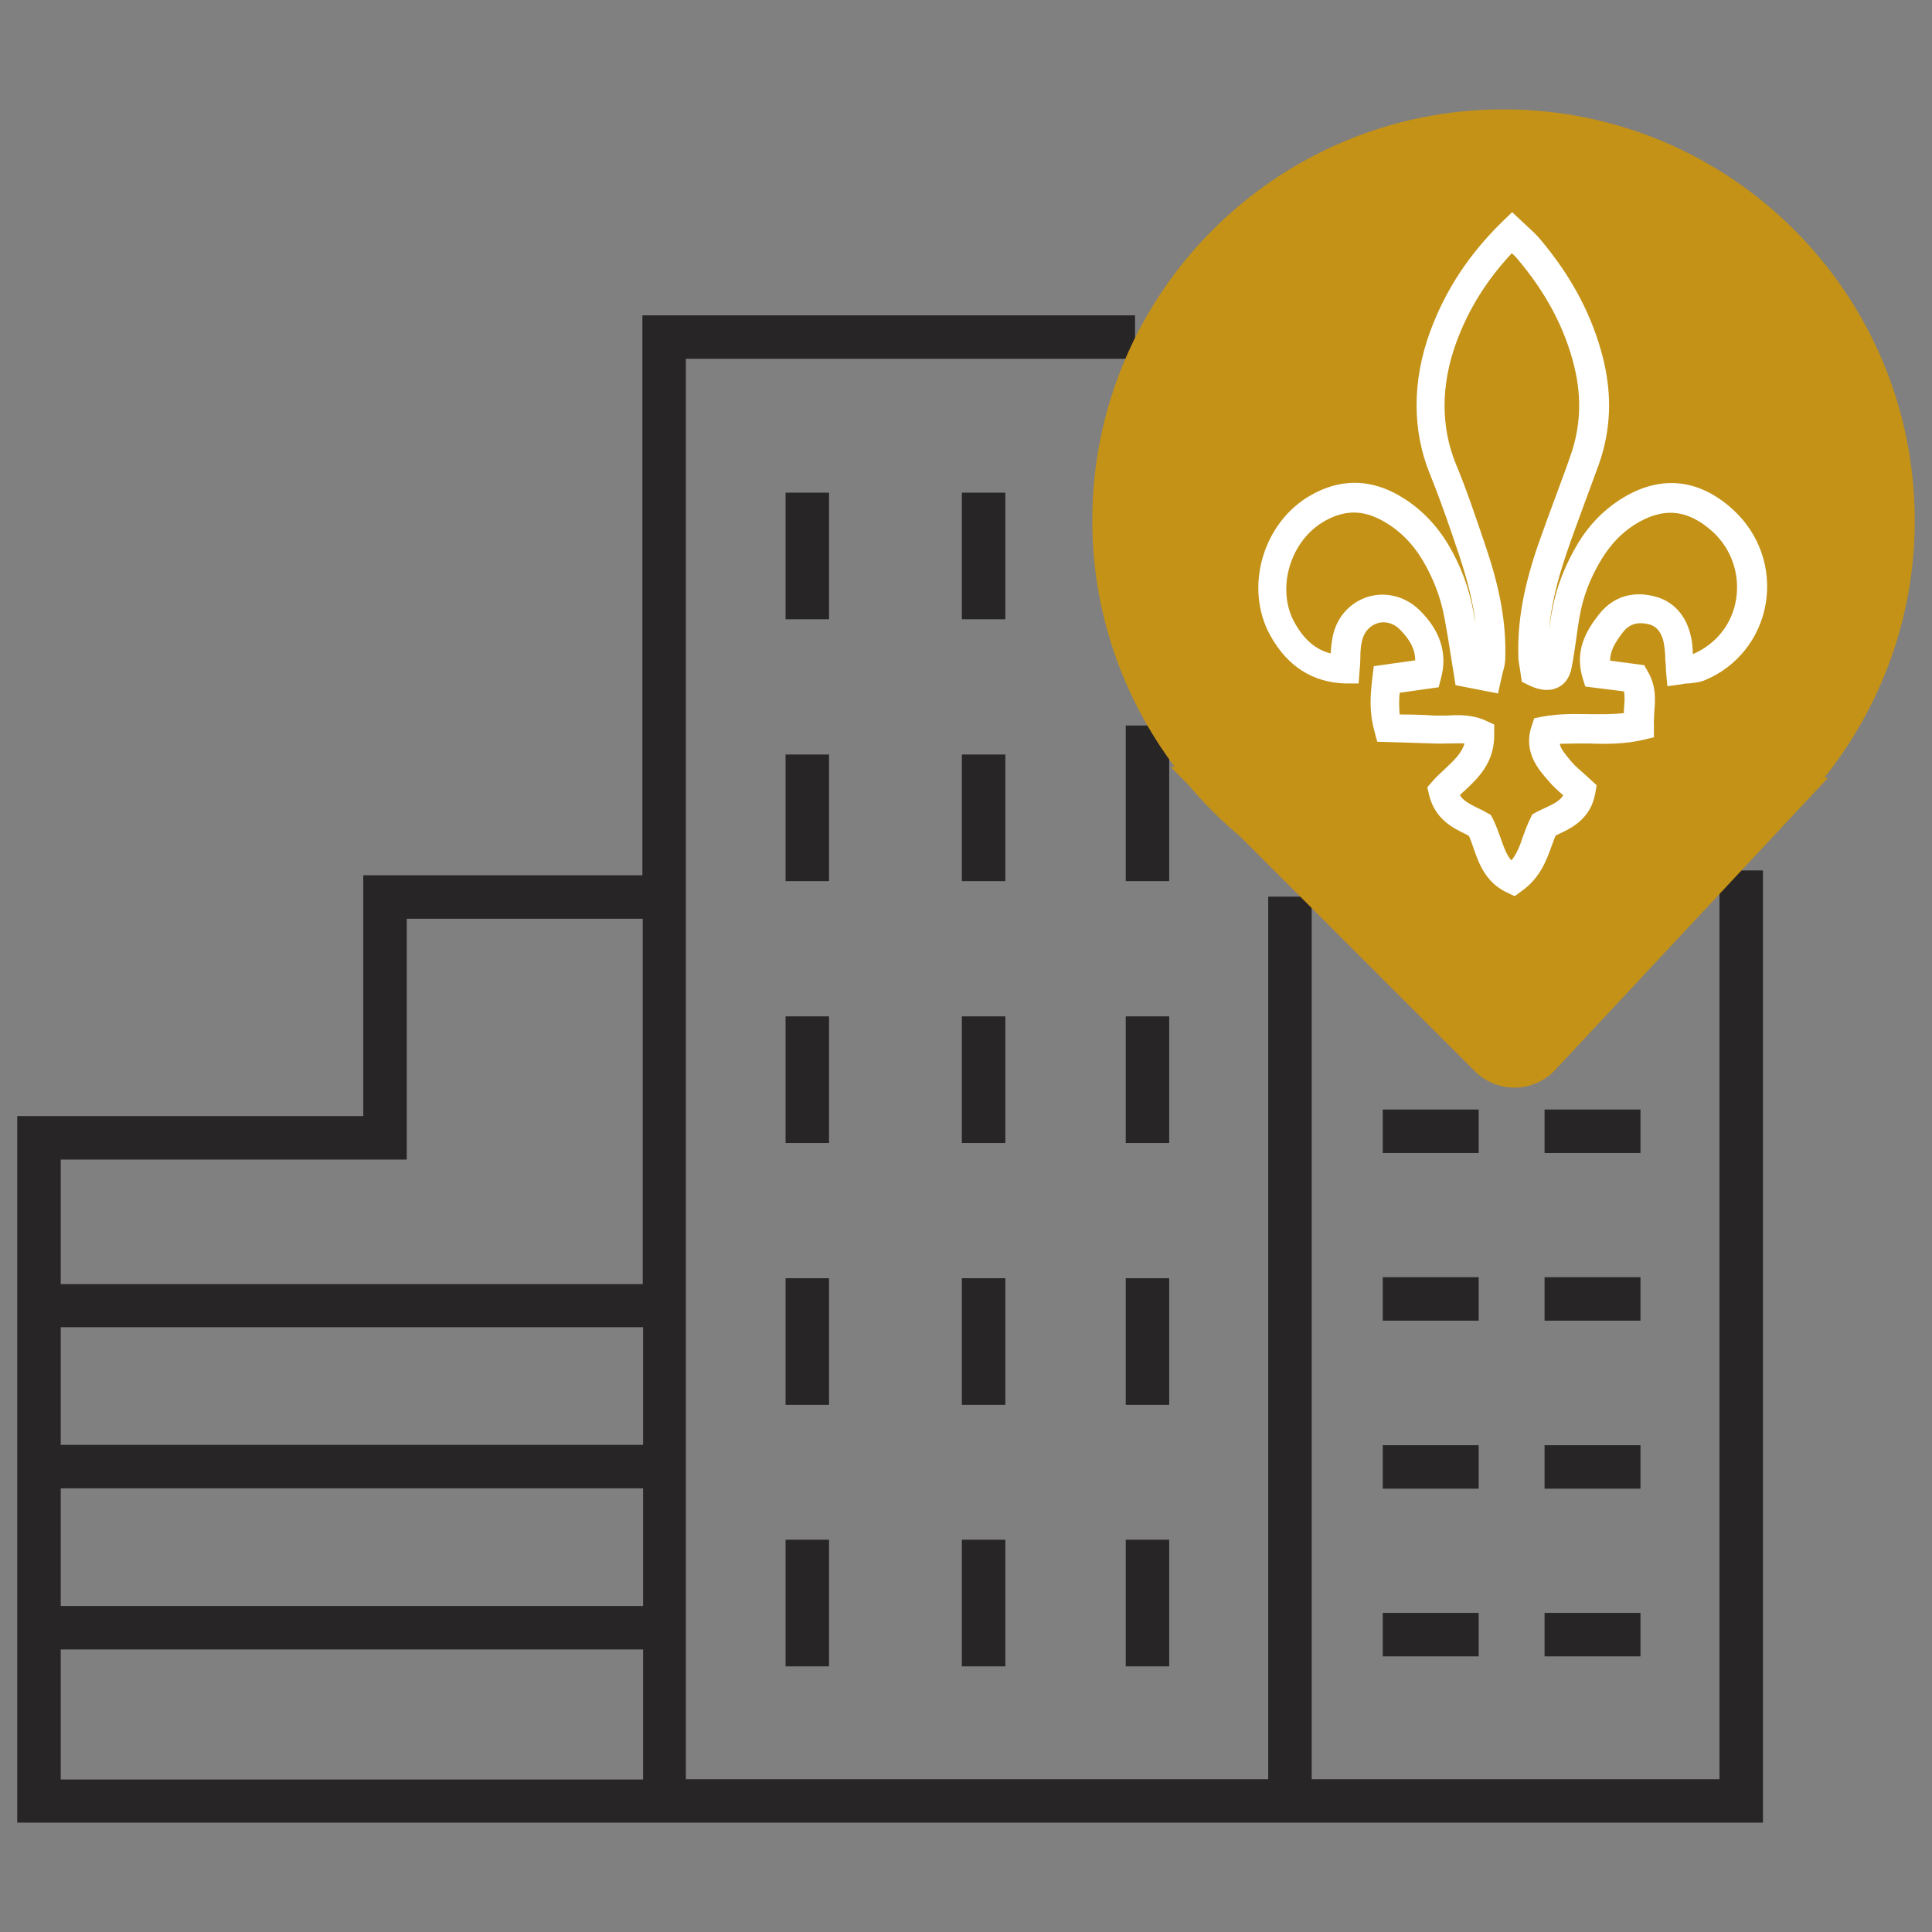 <?xml version="1.0" encoding="UTF-8"?><svg width="56px" height="56px" viewBox="0 0 56 56" version="1.1" xmlns="http://www.w3.org/2000/svg" xmlns:xlink="http://www.w3.org/1999/xlink"><rect x="0" y="0" width="56" height="56" fill="#808080" stroke="none"/><defs><style>.cls-1{fill:#fff;}.cls-2{fill:#c49216;}.cls-3{fill:#272525;}</style></defs><path class="cls-3" d="m49.84,25.23v26.34h-11.82v-25.58h-1.26v25.58h-16.88V10.4h13.02v-1.26h-14.28v16.23h-8.09v6.98H.5v20.48h50.6v-27.6h-1.26Zm-38.05,8.38v-6.98h6.84v10.59H1.76v-3.61h10.04ZM1.76,41.88v-3.41h16.88v3.41H1.76Zm16.88,1.26v3.41H1.76v-3.41h16.88ZM1.76,51.58v-3.77h16.88v3.77H1.76Z"/><rect class="cls-3" x="22.77" y="14.28" width="1.26" height="3.67"/><rect class="cls-3" x="27.88" y="14.28" width="1.26" height="3.67"/><rect class="cls-3" x="22.77" y="21.87" width="1.26" height="3.67"/><rect class="cls-3" x="27.88" y="21.87" width="1.26" height="3.67"/><rect class="cls-3" x="32.63" y="21.03" width="1.26" height="4.51"/><rect class="cls-3" x="22.77" y="29.46" width="1.26" height="3.67"/><rect class="cls-3" x="27.88" y="29.46" width="1.26" height="3.67"/><rect class="cls-3" x="32.63" y="29.46" width="1.26" height="3.67"/><rect class="cls-3" x="44.77" y="32.16" width="2.78" height="1.26"/><rect class="cls-3" x="40.08" y="32.16" width="2.78" height="1.26"/><rect class="cls-3" x="44.77" y="37.02" width="2.78" height="1.26"/><rect class="cls-3" x="40.08" y="37.02" width="2.78" height="1.26"/><rect class="cls-3" x="44.77" y="41.89" width="2.78" height="1.26"/><rect class="cls-3" x="40.08" y="41.89" width="2.78" height="1.26"/><rect class="cls-3" x="44.77" y="46.75" width="2.78" height="1.26"/><rect class="cls-3" x="40.08" y="46.75" width="2.78" height="1.26"/><rect class="cls-3" x="22.77" y="37.05" width="1.26" height="3.67"/><rect class="cls-3" x="27.88" y="37.05" width="1.26" height="3.67"/><rect class="cls-3" x="32.63" y="37.05" width="1.26" height="3.67"/><rect class="cls-3" x="22.77" y="44.63" width="1.26" height="3.67"/><rect class="cls-3" x="27.88" y="44.63" width="1.26" height="3.67"/><rect class="cls-3" x="32.63" y="44.63" width="1.26" height="3.67"/><path class="cls-2" d="m55.5,15.09c0-6.58-5.34-11.92-11.92-11.92s-11.92,5.34-11.92,11.92c0,2.68.9,5.15,2.39,7.14h-.12s.51.51.51.51c.45.54.95,1.04,1.5,1.5l6.81,6.81c.65.65,1.71.63,2.33-.04l7.91-8.47h-.11c1.63-2.04,2.62-4.63,2.62-7.44Z"/><path class="cls-1" d="m43.89,25.97l-.23-.11c-.6-.29-.8-.84-.95-1.28-.04-.12-.08-.23-.13-.35-.03-.01-.06-.03-.09-.05-.36-.17-.9-.43-1.07-1.15l-.05-.21.14-.16c.11-.13.24-.25.37-.37.29-.27.49-.47.57-.74-.14-.01-.3,0-.47,0-.15,0-.3.01-.45,0-.3-.01-.59-.02-.9-.03l-.71-.02-.08-.3c-.16-.58-.12-1.05-.06-1.57l.04-.32,1.2-.17c0-.31-.14-.59-.45-.9-.18-.18-.42-.24-.63-.18-.23.07-.4.25-.46.51-.04.16-.05.33-.05.51,0,.11-.01.22-.02.34l-.03.39h-.39c-.94-.03-1.67-.49-2.17-1.39-.77-1.39-.21-3.3,1.2-4.08.79-.44,1.59-.46,2.38-.06.64.33,1.17.83,1.57,1.49.36.6.61,1.26.74,1.97.02.11.04.22.06.33-.07-.6-.23-1.24-.48-1.99-.24-.72-.52-1.54-.84-2.33-.52-1.27-.52-2.7,0-4.13.44-1.2,1.12-2.24,2.09-3.19l.29-.28.46.43c.13.12.24.22.34.34.94,1.11,1.54,2.26,1.85,3.52.25,1.05.21,2.04-.14,3.03-.14.38-.28.76-.42,1.14-.17.47-.35.94-.51,1.42-.28.82-.45,1.54-.51,2.22.03-.19.05-.37.09-.56.12-.67.38-1.33.76-1.96.31-.51.71-.92,1.18-1.23,1.15-.75,2.29-.65,3.3.27.77.7,1.12,1.72.95,2.73-.17.99-.82,1.82-1.75,2.21-.16.07-.32.08-.48.1-.06,0-.12,0-.18.02l-.44.06-.04-.44c0-.11-.01-.22-.02-.32,0-.19-.02-.36-.05-.52-.09-.39-.3-.49-.45-.52-.32-.07-.55,0-.74.25-.22.29-.36.53-.36.81l.99.13.1.18c.25.42.22.83.19,1.18,0,.13-.02.25-.01.38v.35s-.33.08-.33.08c-.54.12-1.05.12-1.55.1-.29,0-.57,0-.85.01.03.15.15.29.34.52.12.14.26.25.38.36l.35.32-.04.23c-.13.75-.7,1.02-1.07,1.19l-.08.04c-.04.1-.08.2-.11.29-.16.44-.34.93-.85,1.3l-.2.15Zm-1.58-2.93c.1.17.28.26.54.39.09.04.17.08.25.13l.11.06.06.11c.09.18.16.38.23.57.1.29.18.5.31.64.16-.2.25-.44.34-.71.06-.16.12-.33.2-.49l.06-.13.12-.07c.08-.04.16-.08.25-.12.26-.12.44-.21.53-.37-.15-.13-.3-.26-.43-.42-.29-.33-.73-.83-.49-1.57l.08-.24.25-.05c.45-.08.89-.08,1.32-.07.35,0,.69.01,1.03-.03,0-.04,0-.07,0-.11.02-.22.03-.39,0-.52l-1.12-.14-.08-.26c-.23-.77.1-1.35.46-1.81.39-.51.95-.71,1.6-.55.56.13.94.54,1.08,1.16.04.16.05.33.06.52,0,0,0,0,0,0,.67-.29,1.13-.86,1.25-1.58.12-.73-.13-1.47-.68-1.97-.73-.66-1.45-.72-2.28-.19-.37.24-.67.56-.92.96-.34.55-.55,1.1-.65,1.67-.04.21-.07.43-.1.65-.04.29-.08.58-.14.87-.07.34-.25.49-.4.56-.23.11-.51.09-.84-.07l-.2-.1-.05-.34c-.02-.13-.05-.27-.05-.41-.03-1,.16-2.03.58-3.24.17-.48.34-.95.52-1.43.14-.38.28-.75.41-1.13.29-.82.33-1.66.12-2.55-.27-1.13-.82-2.17-1.67-3.17-.04-.05-.09-.1-.15-.15-.73.78-1.26,1.63-1.61,2.59-.45,1.23-.45,2.45-.01,3.52.31.75.56,1.49.86,2.38.43,1.26.6,2.26.57,3.25,0,.16-.04.3-.08.44l-.13.58-1.23-.24-.13-.81c-.06-.39-.12-.76-.19-1.13-.11-.61-.33-1.17-.64-1.69-.32-.53-.73-.92-1.24-1.18-.53-.27-1.04-.26-1.59.05-1,.56-1.42,1.96-.88,2.94.27.49.61.79,1.05.9.01-.18.03-.36.07-.54.13-.55.52-.96,1.04-1.11.51-.14,1.05,0,1.45.38.62.6.83,1.27.64,1.98l-.07.27-1.13.16c-.02.21-.02.42,0,.63h.07c.31,0,.62.01.92.03.13,0,.25,0,.38,0,.34-.02.74-.03,1.13.15l.24.11v.26c.02.84-.47,1.3-.87,1.67-.05.04-.09.09-.14.13Z"/></svg>